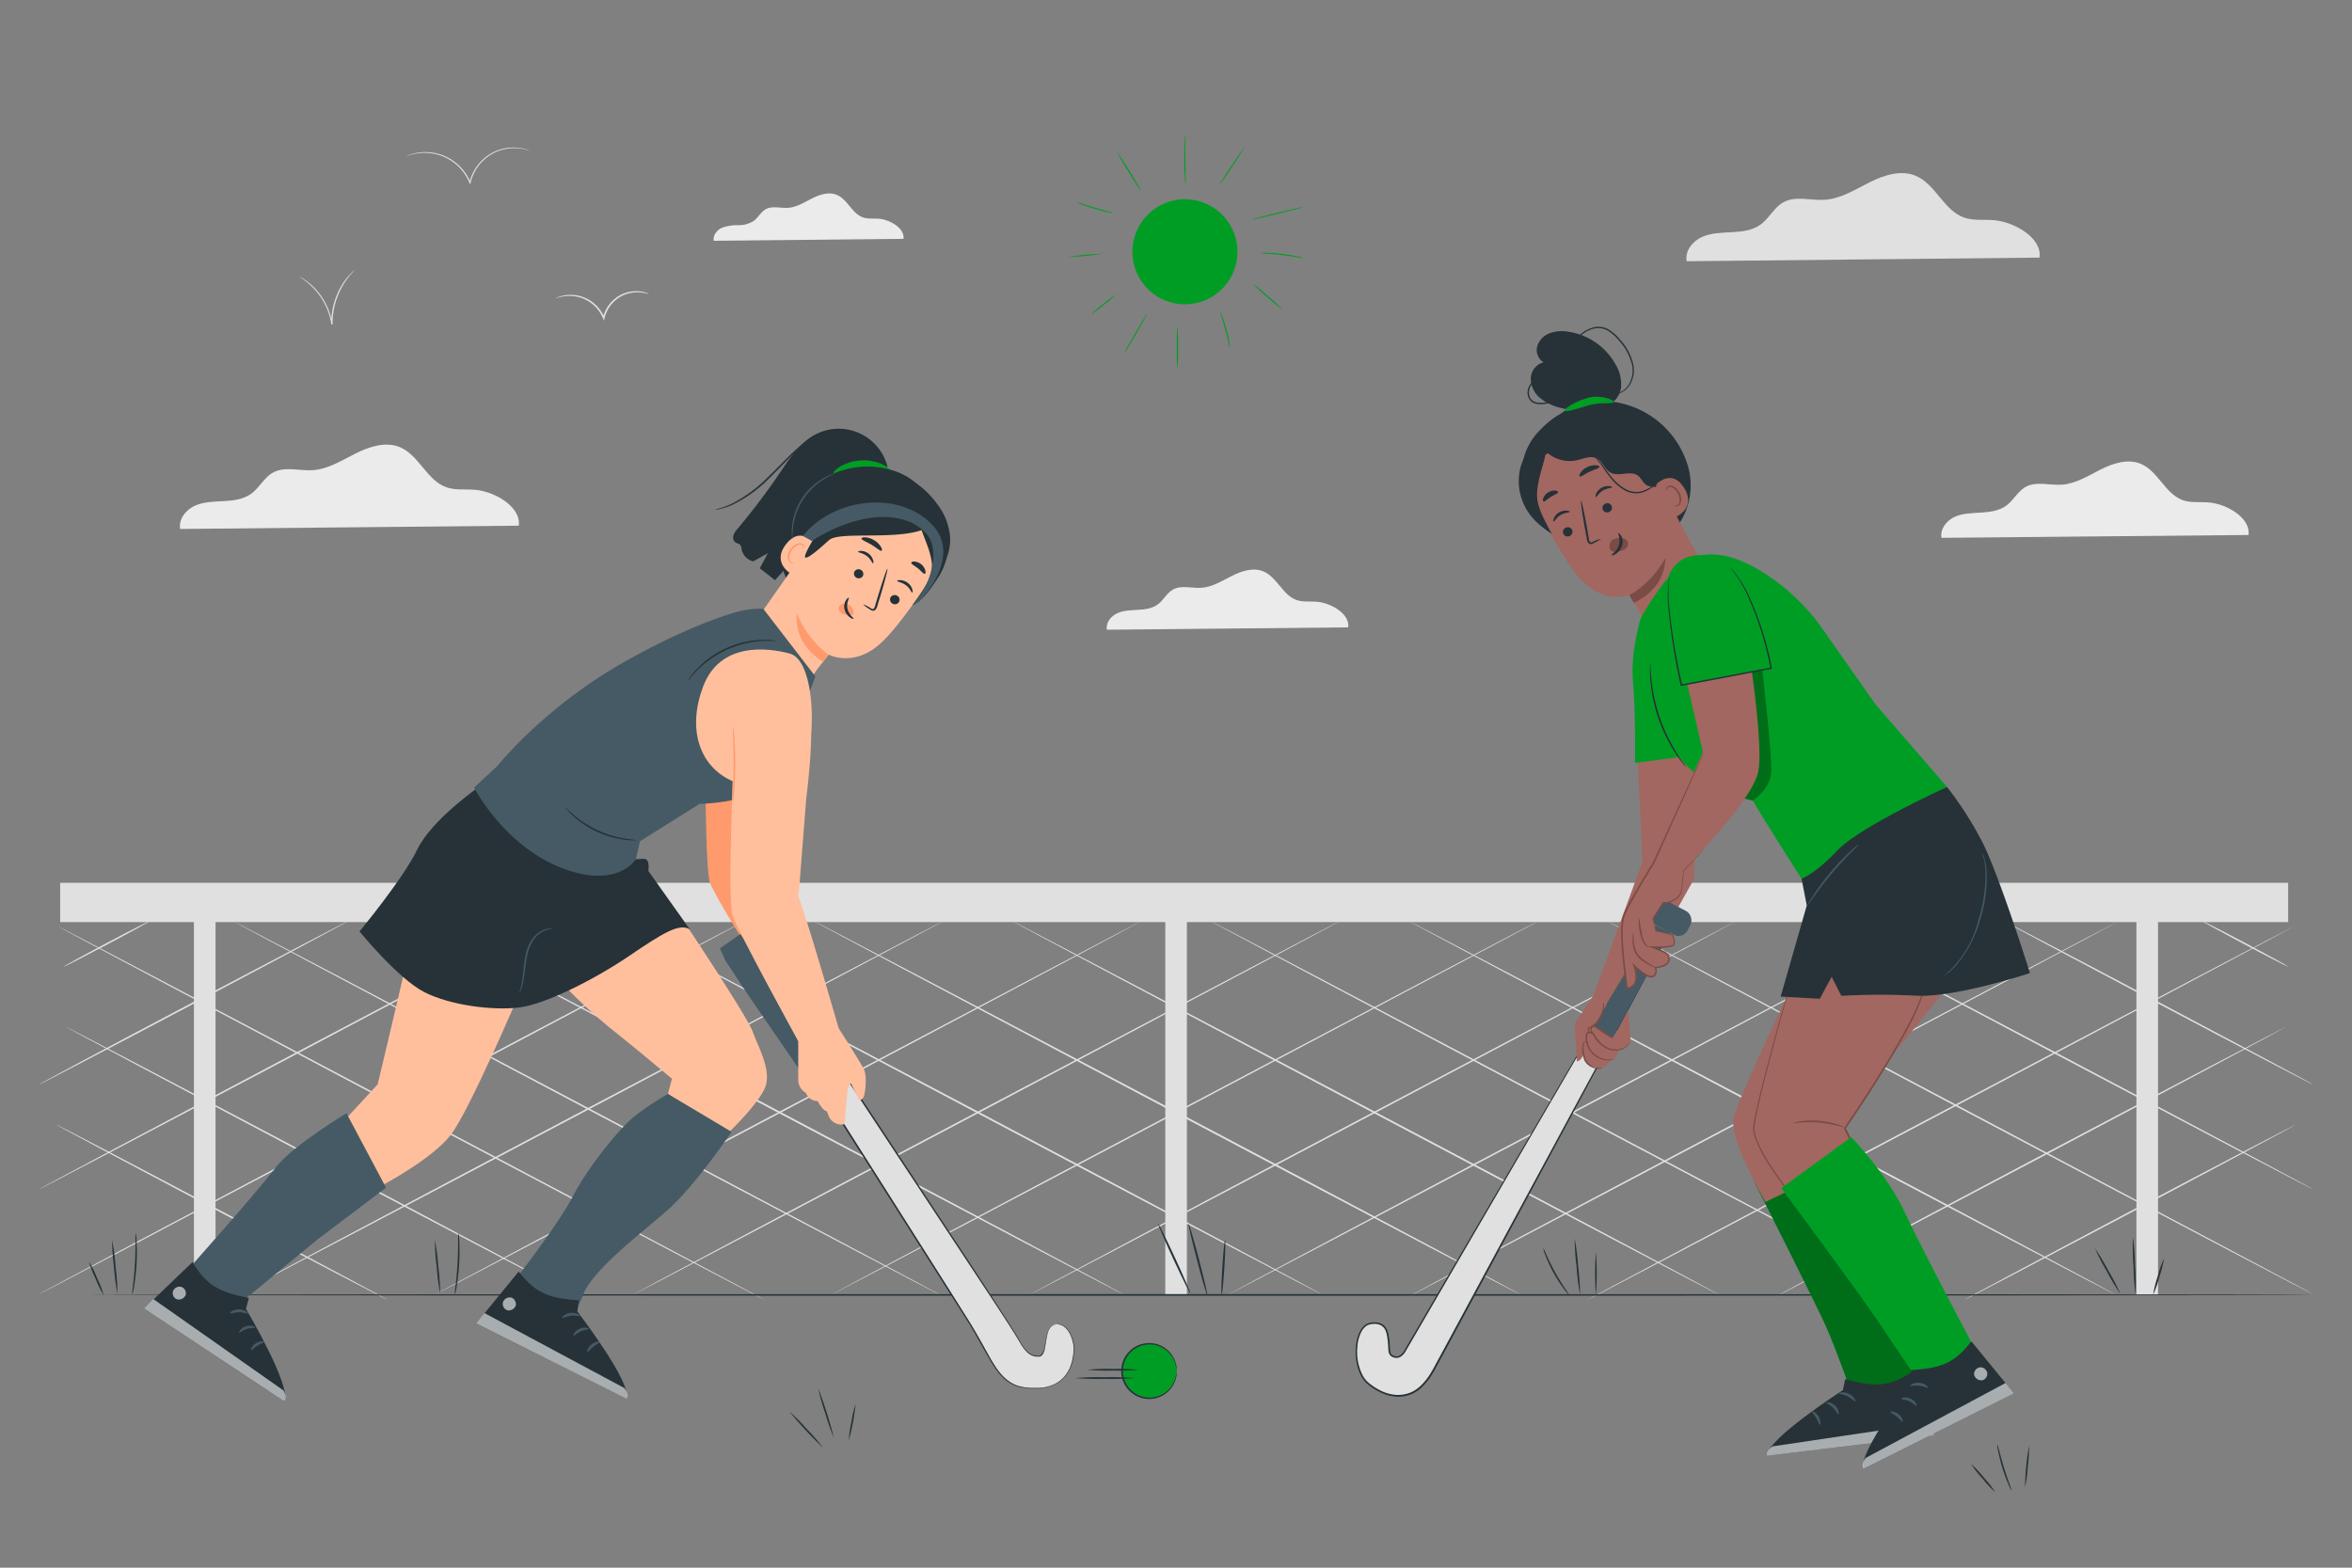 <svg xmlns="http://www.w3.org/2000/svg" viewBox="0 0 750 500"><rect x="0" y="0" width="750" height="500" fill="#808080" stroke="none"/><g id="freepik--background-complete--inject-140"><path d="M169.07,48.09s-.66-.22-1.87-.49a14.87,14.87,0,0,0-5.19-.2,13.94,13.94,0,0,0-7,3,14.52,14.52,0,0,0-4.94,7.85l0,.08-.14.56-.21-.53a15.62,15.62,0,0,0-5.92-7.14,15.11,15.11,0,0,0-7.23-2.41,15.82,15.82,0,0,0-5.16.47c-1.19.31-1.82.59-1.84.56a2,2,0,0,1,.45-.22,10.64,10.64,0,0,1,1.35-.48A15.43,15.43,0,0,1,144,50.94a15.86,15.86,0,0,1,6.08,7.3l-.36,0,0-.09a14.72,14.72,0,0,1,5.09-8,14.15,14.15,0,0,1,7.18-3,14.51,14.51,0,0,1,5.27.33,11.55,11.55,0,0,1,1.37.43A3.46,3.46,0,0,1,169.07,48.09Z" style="fill:#e0e0e0"></path><path d="M113.1,86.08a12.83,12.83,0,0,1-1,1.13,25.31,25.31,0,0,0-2.43,3.29,23.89,23.89,0,0,0-3.62,12.81v.17l-.37,0a21,21,0,0,0-2.34-6.94,21.62,21.62,0,0,0-3.57-4.82,21.21,21.21,0,0,0-3.09-2.62c-.79-.55-1.25-.82-1.23-.85a1.56,1.56,0,0,1,.35.17c.22.13.56.29,1,.56a19.21,19.21,0,0,1,3.2,2.55A21.19,21.19,0,0,1,106,103.45l-.37,0v-.16a23.53,23.53,0,0,1,3.77-13A21.73,21.73,0,0,1,112,87.11c.32-.36.62-.6.8-.78A1.69,1.69,0,0,1,113.1,86.08Z" style="fill:#e0e0e0"></path><path d="M206.92,93.79s-.5-.14-1.41-.33a11.46,11.46,0,0,0-3.87-.11,10.53,10.53,0,0,0-5.2,2.27,10.8,10.8,0,0,0-3.66,5.83l0,.06-.19.77-.3-.73a11.63,11.63,0,0,0-4.39-5.31,11.31,11.31,0,0,0-5.37-1.82,12.28,12.28,0,0,0-3.85.32c-.9.22-1.37.41-1.39.37s.1-.08.33-.18a7.45,7.45,0,0,1,1-.38,11.14,11.14,0,0,1,3.94-.49,11.42,11.42,0,0,1,5.6,1.78,11.91,11.91,0,0,1,4.61,5.52l-.49,0,0-.07a11.12,11.12,0,0,1,3.86-6.08,10.77,10.77,0,0,1,9.42-2,7,7,0,0,1,1,.35C206.81,93.71,206.93,93.77,206.92,93.79Z" style="fill:#e0e0e0"></path><path d="M429.91,200.09c.59-4.28-5.45-7.8-10-8.17-2.16-.17-4.41.16-6.46-.55-4.44-1.55-6.21-7.29-10.55-9.11-3.24-1.37-7-.15-10.11,1.43s-6.24,3.56-9.75,3.79c-3.05.19-6.36-.94-9,.55-2,1.11-3,3.41-4.87,4.76s-4.13,1.6-6.36,1.72-4.53.15-6.55,1.08-3.71,3.07-3.29,5.26Z" style="fill:#ebebeb"></path><path d="M288.1,76.18c.46-3.36-4.29-6.13-7.85-6.41-1.7-.14-3.47.12-5.08-.44-3.49-1.22-4.89-5.73-8.29-7.16-2.55-1.08-5.48-.12-7.95,1.12s-4.9,2.81-7.66,3c-2.4.16-5-.73-7.1.44-1.57.87-2.39,2.67-3.83,3.74a9.08,9.08,0,0,1-5,1.35,14.14,14.14,0,0,0-5.15.84c-1.6.73-2.91,2.42-2.58,4.14Z" style="fill:#ebebeb"></path><path d="M165.42,167.66c.82-6-7.65-10.94-14-11.45-3-.25-6.19.22-9.06-.79-6.23-2.17-8.72-10.22-14.8-12.78-4.55-1.92-9.78-.21-14.18,2s-8.76,5-13.68,5.32c-4.29.27-8.93-1.31-12.68.78-2.79,1.56-4.25,4.77-6.83,6.67s-5.8,2.25-8.92,2.42-6.36.2-9.2,1.5-5.2,4.31-4.61,7.38Z" style="fill:#ebebeb"></path><path d="M717,170.63c.75-5.44-6.93-9.92-12.7-10.38-2.75-.23-5.61.19-8.22-.71-5.65-2-7.9-9.27-13.41-11.6-4.12-1.73-8.87-.19-12.86,1.82s-7.94,4.55-12.41,4.83c-3.88.25-8.1-1.19-11.49.71-2.53,1.41-3.86,4.33-6.19,6s-5.26,2-8.09,2.19-5.76.18-8.34,1.36-4.71,3.91-4.18,6.69Z" style="fill:#ebebeb"></path><path d="M650.37,82.16c.86-6.26-8-11.41-14.6-11.94-3.16-.26-6.45.23-9.45-.82-6.49-2.26-9.08-10.65-15.42-13.32-4.73-2-10.19-.22-14.78,2.09s-9.13,5.22-14.26,5.55c-4.46.28-9.31-1.37-13.21.81-2.91,1.62-4.44,5-7.12,7s-6,2.35-9.3,2.53-6.62.21-9.59,1.56-5.41,4.49-4.8,7.7Z" style="fill:#e0e0e0"></path><rect x="19.18" y="281.57" width="710.46" height="12.52" style="fill:#e0e0e0"></rect><line x1="18.26" y1="295.36" x2="244.1" y2="414.75" style="fill:#e0e0e0"></line><path d="M244.1,414.75c-.07.13-50.68-26.5-113-59.46s-112.87-59.8-112.8-59.93,50.67,26.49,113,59.47S244.17,414.62,244.1,414.75Z" style="fill:#e0e0e0"></path><line x1="20.99" y1="327.5" x2="183.64" y2="413.48" style="fill:#e0e0e0"></line><path d="M183.64,413.48c-.07.13-36.54-19-81.44-42.76S20.92,327.62,21,327.5s36.52,19,81.45,42.76S183.71,413.36,183.64,413.48Z" style="fill:#e0e0e0"></path><line x1="17.81" y1="358.64" x2="123.63" y2="414.58" style="fill:#e0e0e0"></line><path d="M123.63,414.58c-.07.13-23.81-12.29-53-27.74s-52.86-28.07-52.79-28.2,23.8,12.29,53,27.74S123.7,414.46,123.63,414.58Z" style="fill:#e0e0e0"></path><line x1="74.88" y1="294.09" x2="300.72" y2="413.48" style="fill:#e0e0e0"></line><path d="M300.72,413.48c-.06.13-50.68-26.5-113-59.46S74.81,294.22,74.88,294.09s50.67,26.49,113.05,59.47S300.79,413.36,300.72,413.48Z" style="fill:#e0e0e0"></path><line x1="132.73" y1="293.57" x2="358.57" y2="412.96" style="fill:#e0e0e0"></line><path d="M358.57,413c-.06.13-50.68-26.5-113-59.46s-112.88-59.81-112.81-59.93S183.4,320.06,245.78,353,358.64,412.83,358.57,413Z" style="fill:#e0e0e0"></path><line x1="195.96" y1="293.57" x2="421.81" y2="412.96" style="fill:#e0e0e0"></line><path d="M421.81,413c-.07.13-50.69-26.5-113-59.46S195.89,293.69,196,293.57,246.63,320.06,309,353,421.87,412.83,421.81,413Z" style="fill:#e0e0e0"></path><line x1="259.19" y1="293.57" x2="485.04" y2="412.96" style="fill:#e0e0e0"></line><path d="M485,413c-.07.13-50.69-26.5-113-59.46s-112.87-59.81-112.81-59.93S309.86,320.06,372.24,353,485.1,412.83,485,413Z" style="fill:#e0e0e0"></path><line x1="322.42" y1="293.57" x2="548.27" y2="412.96" style="fill:#e0e0e0"></line><path d="M548.27,413c-.07.13-50.68-26.5-113-59.46s-112.87-59.81-112.81-59.93S373.1,320.06,435.47,353,548.34,412.83,548.27,413Z" style="fill:#e0e0e0"></path><line x1="385.66" y1="293.57" x2="611.5" y2="412.96" style="fill:#e0e0e0"></line><path d="M611.5,413c-.07.13-50.68-26.5-113-59.46s-112.87-59.81-112.8-59.93,50.67,26.49,113,59.47S611.57,412.83,611.5,413Z" style="fill:#e0e0e0"></path><line x1="448.89" y1="293.57" x2="674.73" y2="412.96" style="fill:#e0e0e0"></line><path d="M674.73,413c-.07.13-50.68-26.5-113-59.46s-112.87-59.81-112.8-59.93S499.56,320.06,561.94,353,674.8,412.83,674.73,413Z" style="fill:#e0e0e0"></path><line x1="512.12" y1="293.57" x2="737.96" y2="412.96" style="fill:#e0e0e0"></line><path d="M738,413c-.06.13-50.68-26.5-113-59.46s-112.87-59.81-112.8-59.93,50.67,26.49,113,59.47S738,412.83,738,413Z" style="fill:#e0e0e0"></path><line x1="575.35" y1="293.57" x2="737.74" y2="379.41" style="fill:#e0e0e0"></line><path d="M737.74,379.41c-.07.13-36.48-19-81.31-42.69s-81.15-43-81.08-43.15,36.47,19,81.32,42.69S737.8,379.29,737.74,379.41Z" style="fill:#e0e0e0"></path><line x1="638.58" y1="293.57" x2="737.74" y2="345.99" style="fill:#e0e0e0"></line><path d="M737.74,346c-.07.12-22.32-11.51-49.7-26s-49.53-26.32-49.46-26.44,22.32,11.5,49.7,26S737.8,345.86,737.74,346Z" style="fill:#e0e0e0"></path><line x1="701.81" y1="293.57" x2="729.64" y2="308.28" style="fill:#e0e0e0"></line><path d="M729.64,308.28c-.06.13-6.35-3.06-14-7.13s-13.86-7.46-13.8-7.58,6.35,3.06,14,7.12S729.71,308.15,729.64,308.28Z" style="fill:#e0e0e0"></path><line x1="731.74" y1="295.36" x2="505.9" y2="414.75" style="fill:#e0e0e0"></line><path d="M505.9,414.75c-.07-.13,50.44-27,112.79-59.92s113-59.6,113-59.47-50.42,26.95-112.8,59.93S506,414.88,505.9,414.75Z" style="fill:#e0e0e0"></path><line x1="729.01" y1="327.5" x2="566.36" y2="413.48" style="fill:#e0e0e0"></line><path d="M566.36,413.48c-.07-.12,36.29-19.48,81.2-43.22S729,327.37,729,327.5,692.73,347,647.8,370.72,566.43,413.61,566.36,413.48Z" style="fill:#e0e0e0"></path><line x1="732.19" y1="358.64" x2="626.37" y2="414.58" style="fill:#e0e0e0"></line><path d="M626.37,414.58c-.07-.12,23.57-12.75,52.79-28.2s53-27.87,53-27.74-23.56,12.75-52.79,28.2S626.44,414.71,626.37,414.58Z" style="fill:#e0e0e0"></path><line x1="675.12" y1="294.09" x2="449.28" y2="413.48" style="fill:#e0e0e0"></line><path d="M449.28,413.48c-.07-.12,50.43-27,112.79-59.92s113-59.6,113-59.47S624.69,321,562.31,354,449.34,413.61,449.28,413.48Z" style="fill:#e0e0e0"></path><line x1="617.27" y1="293.57" x2="391.43" y2="412.96" style="fill:#e0e0e0"></line><path d="M391.43,413c-.07-.13,50.43-27,112.79-59.92s113-59.6,113-59.47-50.43,26.95-112.81,59.93S391.49,413.09,391.43,413Z" style="fill:#e0e0e0"></path><line x1="554.04" y1="293.57" x2="328.19" y2="412.96" style="fill:#e0e0e0"></line><path d="M328.19,413c-.06-.13,50.44-27,112.8-59.92s113-59.6,113-59.47-50.43,26.95-112.81,59.93S328.26,413.09,328.19,413Z" style="fill:#e0e0e0"></path><line x1="490.81" y1="293.57" x2="264.96" y2="412.96" style="fill:#e0e0e0"></line><path d="M265,413c-.06-.13,50.44-27,112.8-59.92s113-59.6,113.05-59.47S440.38,320.52,378,353.5,265,413.09,265,413Z" style="fill:#e0e0e0"></path><line x1="427.58" y1="293.57" x2="201.73" y2="412.96" style="fill:#e0e0e0"></line><path d="M201.73,413c-.07-.13,50.44-27,112.8-59.92s113-59.6,113.05-59.47-50.43,26.95-112.81,59.93S201.8,413.09,201.73,413Z" style="fill:#e0e0e0"></path><line x1="364.34" y1="293.57" x2="138.5" y2="412.96" style="fill:#e0e0e0"></line><path d="M138.5,413c-.07-.13,50.44-27,112.79-59.92s113-59.6,113-59.47-50.42,26.95-112.8,59.93S138.57,413.09,138.5,413Z" style="fill:#e0e0e0"></path><line x1="301.11" y1="293.57" x2="75.27" y2="412.96" style="fill:#e0e0e0"></line><path d="M75.27,413c-.07-.13,50.44-27,112.79-59.92s113-59.6,113.05-59.47-50.43,26.95-112.8,59.93S75.34,413.09,75.27,413Z" style="fill:#e0e0e0"></path><line x1="237.88" y1="293.57" x2="12.04" y2="412.96" style="fill:#e0e0e0"></line><path d="M12,413C12,412.83,62.48,386,124.83,353s113-59.6,113.05-59.47-50.43,26.95-112.8,59.93S12.1,413.09,12,413Z" style="fill:#e0e0e0"></path><line x1="174.65" y1="293.57" x2="12.26" y2="379.41" style="fill:#e0e0e0"></line><path d="M12.26,379.41c-.06-.12,36.24-19.45,81.07-43.15s81.25-42.82,81.32-42.69S138.42,313,93.57,336.72,12.33,379.54,12.26,379.41Z" style="fill:#e0e0e0"></path><line x1="111.42" y1="293.57" x2="12.26" y2="345.99" style="fill:#e0e0e0"></line><path d="M12.26,346c-.06-.13,22.08-12,49.46-26.44s49.63-26.11,49.7-26S89.35,305.53,62,320,12.33,346.11,12.26,346Z" style="fill:#e0e0e0"></path><line x1="48.19" y1="293.57" x2="20.36" y2="308.28" style="fill:#e0e0e0"></line><path d="M20.36,308.28c-.07-.13,6.11-3.52,13.79-7.59s14-7.25,14-7.12-6.11,3.52-13.8,7.58S20.42,308.41,20.36,308.28Z" style="fill:#e0e0e0"></path><rect x="371.59" y="290.58" width="6.89" height="122.38" style="fill:#e0e0e0"></rect><rect x="61.84" y="290.46" width="6.89" height="122.38" style="fill:#e0e0e0"></rect><rect x="681.26" y="290.58" width="6.89" height="122.38" style="fill:#e0e0e0"></rect></g><g id="freepik--Floor--inject-140"><path d="M737.74,413c0,.14-159.28.26-355.72.26S26.27,413.1,26.27,413s159.25-.26,355.75-.26S737.74,412.82,737.74,413Z" style="fill:#263238"></path></g><g id="freepik--Plants--inject-140"><path d="M369.29,390.29c.16-.07,2.61,4.85,5.45,11s5,11.2,4.86,11.27-2.61-4.84-5.45-11S369.12,390.37,369.29,390.29Z" style="fill:#263238"></path><path d="M379,390.29c.18,0,1.66,5,3.31,11.32s2.85,11.44,2.67,11.49-1.66-5-3.31-11.32S378.83,390.34,379,390.29Z" style="fill:#263238"></path><path d="M390.64,395.54c.18,0,.09,3.92-.21,8.71s-.69,8.68-.87,8.67-.09-3.91.21-8.71S390.46,395.53,390.64,395.54Z" style="fill:#263238"></path><path d="M492.08,398a16.55,16.55,0,0,1,1.08,2.28c.63,1.41,1.55,3.35,2.68,5.41s2.29,3.88,3.15,5.17a15.13,15.13,0,0,1,1.35,2.12,10.76,10.76,0,0,1-1.65-1.91,44.37,44.37,0,0,1-5.87-10.65A10.41,10.41,0,0,1,492.08,398Z" style="fill:#263238"></path><path d="M502.12,395a77.42,77.42,0,0,1,1.13,9,81.19,81.19,0,0,1,.6,9,80.8,80.8,0,0,1-1.12-9A79.68,79.68,0,0,1,502.12,395Z" style="fill:#263238"></path><path d="M508.9,399.27a90.76,90.76,0,0,1,0,13.73,90.76,90.76,0,0,1,0-13.73Z" style="fill:#263238"></path><path d="M668,398.09a67.38,67.38,0,0,1,4.3,7.18,69.09,69.09,0,0,1,3.85,7.42,64.69,64.69,0,0,1-4.3-7.17A66.53,66.53,0,0,1,668,398.09Z" style="fill:#263238"></path><path d="M680.13,394.5a82.87,82.87,0,0,1,.68,9.22A83.81,83.81,0,0,1,681,413a82.59,82.59,0,0,1-.68-9.22A83.83,83.83,0,0,1,680.13,394.5Z" style="fill:#263238"></path><path d="M690.05,401.37a35,35,0,0,1-1.47,5.87,34.54,34.54,0,0,1-2,5.72,35.54,35.54,0,0,1,1.46-5.87A35.08,35.08,0,0,1,690.05,401.37Z" style="fill:#263238"></path><path d="M636.24,475.92a34.09,34.09,0,0,1-4.06-4.34,33.52,33.52,0,0,1-3.66-4.68,34.94,34.94,0,0,1,4.06,4.34A34.2,34.2,0,0,1,636.24,475.92Z" style="fill:#263238"></path><path d="M641.42,475.35a9.14,9.14,0,0,1-1-2,50.87,50.87,0,0,1-3.22-10.41,9,9,0,0,1-.28-2.25c.16,0,.85,3.34,2.11,7.39S641.56,475.28,641.42,475.35Z" style="fill:#263238"></path><path d="M645.72,474.4A87.37,87.37,0,0,1,647,461.09a44.08,44.08,0,0,1-.38,6.68A42.48,42.48,0,0,1,645.72,474.4Z" style="fill:#263238"></path><path d="M262.44,461.73a120.73,120.73,0,0,1-10.74-11.57,60.61,60.61,0,0,1,5.56,5.61A58,58,0,0,1,262.44,461.73Z" style="fill:#263238"></path><path d="M265.9,458.58a70.14,70.14,0,0,1-2.75-7.82,67.53,67.53,0,0,1-2.25-8,131.83,131.83,0,0,1,5,15.81Z" style="fill:#263238"></path><path d="M270.67,459.4a34.31,34.31,0,0,1,.82-5.84,33.65,33.65,0,0,1,1.33-5.75,66.74,66.74,0,0,1-2.15,11.59Z" style="fill:#263238"></path><path d="M138.66,395.5a70.27,70.27,0,0,1,1.11,8.56,71.12,71.12,0,0,1,.6,8.61,71.94,71.94,0,0,1-1.11-8.56A73.54,73.54,0,0,1,138.66,395.5Z" style="fill:#263238"></path><path d="M146.17,393.2a14.26,14.26,0,0,1,.3,2.9,68.56,68.56,0,0,1-.82,14A13.38,13.38,0,0,1,145,413a21.3,21.3,0,0,1,.27-2.9c.21-1.78.46-4.24.62-7s.19-5.2.2-7A18,18,0,0,1,146.17,393.2Z" style="fill:#263238"></path><path d="M28.36,402.38a31.52,31.52,0,0,1,2.6,5.26,33,33,0,0,1,2.13,5.47,32,32,0,0,1-2.6-5.26A33.77,33.77,0,0,1,28.36,402.38Z" style="fill:#263238"></path><path d="M35.74,395.5a69,69,0,0,1,1.12,8.56,69.78,69.78,0,0,1,.59,8.61,71.94,71.94,0,0,1-1.11-8.56A73.54,73.54,0,0,1,35.74,395.5Z" style="fill:#263238"></path><path d="M43.25,393.2a13.42,13.42,0,0,1,.3,2.9,67.08,67.08,0,0,1,0,7,66.85,66.85,0,0,1-.77,7,13.38,13.38,0,0,1-.64,2.84,21.3,21.3,0,0,1,.27-2.9c.21-1.78.46-4.24.62-7s.2-5.2.2-7A18,18,0,0,1,43.25,393.2Z" style="fill:#263238"></path></g><g id="freepik--Ball--inject-140"><circle cx="366.52" cy="437.26" r="8.7" transform="translate(-201.84 387.24) rotate(-45)" style="fill:#009D24"></circle><path d="M375.22,437.26a20.77,20.77,0,0,0-.37-2.1,8.69,8.69,0,0,0-3.18-4.67,8.46,8.46,0,0,0-3.59-1.57,8.58,8.58,0,0,0-4.45.39,7.77,7.77,0,0,0-2.13,1.16,7.65,7.65,0,0,0-1.79,1.8,8.41,8.41,0,0,0,0,10,7.8,7.8,0,0,0,1.78,1.8,8,8,0,0,0,2.14,1.16,8.58,8.58,0,0,0,4.45.39,8.46,8.46,0,0,0,3.59-1.57,8.69,8.69,0,0,0,3.18-4.67,20.77,20.77,0,0,0,.37-2.1,2.39,2.39,0,0,1,0,.56,6.51,6.51,0,0,1-.2,1.59,8.8,8.8,0,0,1-6.88,6.61,8.85,8.85,0,0,1-4.69-.36,8.17,8.17,0,0,1-2.27-1.21,8.31,8.31,0,0,1-1.9-1.89,8.89,8.89,0,0,1,0-10.59,8.93,8.93,0,0,1,4.17-3.11,9,9,0,0,1,4.69-.36,8.8,8.8,0,0,1,6.88,6.61,6.51,6.51,0,0,1,.2,1.59A2.39,2.39,0,0,1,375.22,437.26Z" style="fill:#263238"></path><path d="M361.81,439.52a87.55,87.55,0,0,1-9.47.26,87.55,87.55,0,0,1-9.47-.26,87.55,87.55,0,0,1,9.47-.26A87.55,87.55,0,0,1,361.81,439.52Z" style="fill:#263238"></path><path d="M363.08,436.87a65.92,65.92,0,0,1-8.21.26,65.92,65.92,0,0,1-8.21-.26,63.68,63.68,0,0,1,8.21-.26A63.68,63.68,0,0,1,363.08,436.87Z" style="fill:#263238"></path></g><g id="freepik--Sun--inject-140"><circle cx="377.85" cy="80.3" r="16.76" transform="translate(238.36 440.53) rotate(-80.83)" style="fill:#009D24"></circle><path d="M375.46,117.79a66.38,66.38,0,0,1-.18-6.91,66.5,66.5,0,0,1,.18-6.92,66.5,66.5,0,0,1,.18,6.92A66.38,66.38,0,0,1,375.46,117.79Z" style="fill:#009D24"></path><path d="M365.8,100.06c.08,0-1.49,2.94-3.52,6.45s-3.75,6.33-3.83,6.28,1.49-2.94,3.52-6.45S365.71,100,365.8,100.06Z" style="fill:#009D24"></path><path d="M355.88,93.89A38.85,38.85,0,0,1,352,97.23a39.13,39.13,0,0,1-4.14,3.06A38.2,38.2,0,0,1,351.75,97,36.44,36.44,0,0,1,355.88,93.89Z" style="fill:#009D24"></path><path d="M392.18,111a10,10,0,0,1-.44-1.7c-.24-1.06-.58-2.51-1-4.11s-.86-3-1.18-4.06a9.46,9.46,0,0,1-.47-1.69,8.21,8.21,0,0,1,.7,1.61c.39,1,.86,2.45,1.29,4s.74,3.08.92,4.15A7.16,7.16,0,0,1,392.18,111Z" style="fill:#009D24"></path><path d="M409.19,98.91a57,57,0,0,1-5-4.1,57.34,57.34,0,0,1-4.72-4.36,59.75,59.75,0,0,1,4.95,4.1A58.6,58.6,0,0,1,409.19,98.91Z" style="fill:#009D24"></path><path d="M415.7,82.33a13.26,13.26,0,0,1-2-.29c-1.24-.21-3-.47-4.87-.69s-3.64-.35-4.89-.43a14.74,14.74,0,0,1-2-.17,9.26,9.26,0,0,1,2.05-.08c1.26,0,3,.11,4.92.33s3.64.52,4.88.79A10.36,10.36,0,0,1,415.7,82.33Z" style="fill:#009D24"></path><path d="M415.72,66c0,.1-3.61,1.06-8.1,2.16s-8.17,1.91-8.19,1.81,3.6-1.06,8.1-2.15S415.7,65.93,415.72,66Z" style="fill:#009D24"></path><path d="M396.78,47c.08,0-1.66,2.82-3.88,6.18s-4.09,6-4.17,6A72.16,72.16,0,0,1,392.61,53C394.83,49.66,396.7,47,396.78,47Z" style="fill:#009D24"></path><path d="M378,43.06a16.85,16.85,0,0,1,0,2.3c0,1.42-.05,3.38,0,5.54s0,4.13.05,5.55a16.1,16.1,0,0,1,0,2.3,12.43,12.43,0,0,1-.23-2.29c-.09-1.42-.16-3.38-.17-5.55s.07-4.14.15-5.56A13.64,13.64,0,0,1,378,43.06Z" style="fill:#009D24"></path><path d="M363.74,60.79c-.08.05-1.85-2.69-3.94-6.12a72.72,72.72,0,0,1-3.65-6.3c.09,0,1.85,2.69,4,6.12S363.82,60.74,363.74,60.79Z" style="fill:#009D24"></path><path d="M355.24,68a9.63,9.63,0,0,1-1.79-.28c-1.09-.23-2.58-.6-4.21-1.08s-3.09-1-4.13-1.39a8.26,8.26,0,0,1-1.65-.72,9,9,0,0,1,1.73.49c1.06.34,2.52.8,4.15,1.28s3.1.88,4.17,1.17A10,10,0,0,1,355.24,68Z" style="fill:#009D24"></path><path d="M351.52,80.9a44.36,44.36,0,0,1-5.35.69,41.64,41.64,0,0,1-5.38.34,82.78,82.78,0,0,1,10.73-1Z" style="fill:#009D24"></path></g><g id="freepik--character-1--inject-140"><path d="M283,148.82a16.05,16.05,0,0,0-23.2-10.13c-4.85,2.63-8,7.49-11.07,12.05a221,221,0,0,1-13.49,17.86,5.94,5.94,0,0,0-1.37,2.21,2,2,0,0,0,.8,2.3,7.44,7.44,0,0,1,1.16.48c.51.39.56,1.13.69,1.76a4.92,4.92,0,0,0,3.67,3.69l4.66-2.59-2.58,4.8,4.87,3.8,28.48-31.81Z" style="fill:#263238"></path><path d="M283.67,150c-.35.66-4.15-.88-9-.56s-8.42,2.18-8.85,1.56c-.19-.28.49-1.19,2-2.15a14.92,14.92,0,0,1,13.55-.76C283.05,148.83,283.83,149.66,283.67,150Z" style="fill:#009D24"></path><path d="M294.37,156.61c-4.24-5.75-11.52-7.65-17.22-7.81A28.3,28.3,0,0,0,261,153.63a27.91,27.91,0,0,0-11.06,13.84A22.25,22.25,0,0,0,251,185c3.82,7.27,12.21,11.62,20.41,11.37s16-4.77,21-11.28a27.17,27.17,0,0,0,5.82-15.64,20.68,20.68,0,0,0-6-15.33" style="fill:#263238"></path><path d="M268.14,160.5c1.92-1.28,3-3.42,4.63-5.1,3.49-3.68,9.12-4.63,14.07-3.52,4.61,1,8.72,4.43,12,8.85a19.92,19.92,0,0,1,4.11,10.4,15.75,15.75,0,0,1-5.82,13.24l-18.81-17.91c-3.11.23-6.29.46-9.31-.32a5.34,5.34,0,0,1-2.44-1.2,2.41,2.41,0,0,1-.68-2.51C266.28,161.51,267.31,161.06,268.14,160.5Z" style="fill:#263238"></path><path d="M295.12,166.77,281.25,161c-1.85-1.14-18.28,5.73-19.58,7.48l-21,30a15.13,15.13,0,0,0-2.71,9.3l.15,3.49c.34,7.95,8.77,13.15,15.88,9.56a5.19,5.19,0,0,0,1.16-.74c.31-.31.57-.48.81-.77a35.27,35.27,0,0,0,4.56-5.77c2.68-3.4,3.76-4.81,3.74-4.78s8.16,4.36,16.92-3.93c4.36-4.12,10-12,14.48-18.61C299.64,180.35,301.23,170.52,295.12,166.77Z" style="fill:#ffbf9d"></path><path d="M286.59,192.12a1.52,1.52,0,0,1-2.11.32,1.46,1.46,0,0,1-.41-2.05,1.54,1.54,0,0,1,2.11-.33A1.46,1.46,0,0,1,286.59,192.12Z" style="fill:#263238"></path><path d="M290.89,189c-.27,0-.66-1.35-2-2.34s-2.76-1.08-2.78-1.35.36-.29,1-.28a4.23,4.23,0,0,1,2.38.89,4,4,0,0,1,1.42,2.06C291.1,188.61,291,189,290.89,189Z" style="fill:#263238"></path><path d="M275.06,183.85a1.54,1.54,0,0,1-2.11.32,1.46,1.46,0,0,1-.41-2,1.54,1.54,0,0,1,2.11-.33A1.47,1.47,0,0,1,275.06,183.85Z" style="fill:#263238"></path><path d="M278.4,179.67c-.28,0-.67-1.34-2-2.34s-2.76-1.08-2.78-1.35c0-.12.36-.29,1-.27a4.11,4.11,0,0,1,2.37.88,4,4,0,0,1,1.42,2.06C278.61,179.27,278.52,179.66,278.4,179.67Z" style="fill:#263238"></path><path d="M275.19,192.71a11.54,11.54,0,0,1,2.42,1.25c.35.22.72.4.95.21a2.16,2.16,0,0,0,.54-1.15q.45-1.58,1-3.3c1.41-4.65,2.7-8.38,2.88-8.32s-.8,3.88-2.2,8.54c-.36,1.14-.69,2.23-1,3.27a2.41,2.41,0,0,1-.83,1.44,1.07,1.07,0,0,1-.92.07,2.83,2.83,0,0,1-.63-.36A10.68,10.68,0,0,1,275.19,192.71Z" style="fill:#263238"></path><path d="M264.24,208.83a30.3,30.3,0,0,1-10.06-13.09s-1.84,9,8.29,15.36Z" style="fill:#ff9a6c"></path><path d="M272.23,195.43a3,3,0,0,0-1.44-2.49,2.7,2.7,0,0,0-2.09-.34,1.7,1.7,0,0,0-1.29,1.47,2,2,0,0,0,1.37,1.75,6.2,6.2,0,0,0,2.43.28,1.68,1.68,0,0,0,.67-.1.53.53,0,0,0,.37-.48" style="fill:#ff9a6c"></path><path d="M270.67,190.67c.22.15-.87,1.57-.43,3.5s2.07,2.94,1.93,3.14-.55,0-1.2-.45a4.46,4.46,0,0,1-1.67-2.54,3.89,3.89,0,0,1,.45-2.87C270.15,190.82,270.57,190.59,270.67,190.67Z" style="fill:#263238"></path><path d="M281.14,175.64c-.4.25-1.57-.91-3.24-1.9s-3.23-1.53-3.19-2c0-.22.5-.39,1.26-.35a6,6,0,0,1,2.79.92,6.19,6.19,0,0,1,2.11,2.05C281.26,175,281.32,175.51,281.14,175.64Z" style="fill:#263238"></path><path d="M294.9,183c-.46.11-1.12-.88-2.19-1.73s-2.15-1.33-2.12-1.8c0-.22.39-.41,1-.38a4,4,0,0,1,3.47,2.84C295.22,182.56,295.11,183,294.9,183Z" style="fill:#263238"></path><path d="M259,176.65c.54-.71,1-3,.39-3.63-1.63-1.72-5.09-4.14-8.74.55-5,6.41,2.47,10.1,2.62,9.92S257.16,179.08,259,176.65Z" style="fill:#ffbf9d"></path><path d="M253.23,179.54s-.18,0-.43-.07a1.45,1.45,0,0,1-.85-.63c-.48-.78-.21-2.3.65-3.48a4.81,4.81,0,0,1,1.56-1.35,1.61,1.61,0,0,1,1.51-.2.71.71,0,0,1,.42.81c0,.25-.2.35-.17.38s.22,0,.38-.3a1,1,0,0,0,.06-.6,1.12,1.12,0,0,0-.49-.64,2,2,0,0,0-1.94.08,4.81,4.81,0,0,0-1.78,1.49c-1,1.32-1.25,3-.53,4a1.52,1.52,0,0,0,1.15.63C253.1,179.68,253.24,179.57,253.23,179.54Z" style="fill:#ff9a6c"></path><path d="M299.36,183.87A19.5,19.5,0,0,0,302.2,171c-.64-4.23-2-6.07-5.84-8l-3.43-1c-1.3,3.13,1.9,8.94,3.37,13.75,1.89,6.18,1.05,8.39-5.33,17.32C294.78,191.07,297,187.44,299.36,183.87Z" style="fill:#263238"></path><path d="M259.22,172.25s-3.43,5.6-2.29,5.6,4.1-2.58,7.44-5.59,22.66.35,31.15-3.85c0,0-15-7.1-23.56-3.77a40.89,40.89,0,0,0-13.08,7.87" style="fill:#263238"></path><path d="M258.88,172.51s15.31-10.49,28.92-6.86a15.48,15.48,0,0,1,7.88,4.91c3.15,4,1.84,10.69.2,14.71A32.17,32.17,0,0,1,291,193l2-1.06s14.61-14.37,3.84-25-31.26-8-40.82,4Z" style="fill:#455a64"></path><path d="M252.65,172a3.74,3.74,0,0,1-.15-1.06,16.36,16.36,0,0,1,.05-2.92,20.08,20.08,0,0,1,3.19-9.07,20.3,20.3,0,0,1,7-6.54,16.68,16.68,0,0,1,2.67-1.21,3.84,3.84,0,0,1,1-.29c0,.09-1.42.56-3.51,1.82a21,21,0,0,0-10,15.33C252.59,170.47,252.75,172,252.65,172Z" style="fill:#455a64"></path><path d="M130.09,304.36c0,.12-.1.64-.28,1.48-1.59,7.45-9.38,40-9.38,40L107.36,360l14.77,17.9s15.63-8.24,21.59-15.91,22.16-45.73,22.16-45.73Z" style="fill:#ffbf9d"></path><path d="M110.48,355.06s-17.15,10.32-22.4,17.13C81.39,380.87,59.87,405,59.87,405l3.37,10,12.95.93,25.13-20.68,21.78-16.45Z" style="fill:#455a64"></path><path d="M176,310.12a171.35,171.35,0,0,0,18.36,17.6c7.53,5.95,19.9,16.33,19.9,16.33L213,348.9l18.11,13.52s12.24-11.48,13.26-16.84S242,334.36,240,329s-23.71-37.8-23.71-37.8l-18.39,4.13Z" style="fill:#ffbf9d"></path><path d="M165.88,406.08s12.4-16,17-24.89,14.64-21.29,19.41-25.13A93.78,93.78,0,0,1,213,348.9L233.3,361s-11.5,16.92-20,24.57c-8.1,7.26-25.17,19.81-27.69,28.26l-2.74,5.71-17-2.76Z" style="fill:#455a64"></path><path d="M184.61,414.75l-.5,3.53s17.71,23.06,15.65,27.85l-47.94-24,13.57-16.57C170.84,412.46,174.72,414,184.61,414.75Z" style="fill:#263238"></path><g style="opacity:0.6"><path d="M162.86,413.84a2.22,2.22,0,0,0-2.49,1.59,2.1,2.1,0,0,0,1.51,2.49,2.36,2.36,0,0,0,2.63-1.7c.14-1.08-.78-2.45-1.86-2.41" style="fill:#fff"></path></g><g style="opacity:0.6"><path d="M151.82,422.1l2.67-3.3,44.62,23.91s1.66,2,.65,3.42Z" style="fill:#fff"></path></g><path d="M184.92,419.71c-.13.23-1.36-.25-2.89-.06s-2.65.88-2.82.68.87-1.4,2.73-1.6S185.08,419.52,184.92,419.71Z" style="fill:#455a64"></path><path d="M187.75,423.86c-.06.25-1.27.15-2.57.76s-2.07,1.55-2.29,1.43.29-1.55,1.92-2.27S187.86,423.63,187.75,423.86Z" style="fill:#455a64"></path><path d="M187.33,431.19c-.24-.06,0-1.41,1.28-2.41s2.61-1,2.61-.72-1,.6-2,1.44S187.57,431.28,187.33,431.19Z" style="fill:#455a64"></path><path d="M79.35,414l-.92,3.45s14.81,25,12.19,29.53l-44.7-29.62,15.46-14.82C66,410.05,69.62,412,79.35,414Z" style="fill:#263238"></path><g style="opacity:0.6"><path d="M57.87,410.46a2.24,2.24,0,0,0-2.67,1.28,2.1,2.1,0,0,0,1.2,2.65A2.36,2.36,0,0,0,59.22,413a2.17,2.17,0,0,0-1.56-2.61" style="fill:#fff"></path></g><g style="opacity:0.6"><path d="M45.92,417.34l3-3,41.43,29.1s1.4,2.2.23,3.48Z" style="fill:#fff"></path></g><path d="M79.06,418.94c-.16.22-1.31-.41-2.86-.4s-2.74.55-2.88.33,1-1.29,2.9-1.26S79.24,418.77,79.06,418.94Z" style="fill:#455a64"></path><path d="M81.38,423.4c-.1.25-1.29,0-2.65.45s-2.24,1.29-2.45,1.14.48-1.5,2.19-2S81.51,423.19,81.38,423.4Z" style="fill:#455a64"></path><path d="M80.07,430.63c-.23-.09.2-1.4,1.57-2.24s2.71-.65,2.68-.41-1.1.48-2.21,1.19S80.31,430.75,80.07,430.63Z" style="fill:#455a64"></path><path d="M206.73,277.76s.75-4-1.58-3.86l-2.32.14-50.2-23s-15,10.42-19.55,19.86-18.45,26.17-18.45,26.17,12.23,15,20.59,19.31,22.1,6,30.46,4.93,24-9,34.76-16.3,16.16-10.73,19.55-8.58Z" style="fill:#263238"></path><path d="M176.36,296.21a8.05,8.05,0,0,0-3.48,1,8.89,8.89,0,0,0-2.84,2.68,13.36,13.36,0,0,0-1.84,4.45,42.51,42.51,0,0,0-.77,4.85c-.18,1.51-.37,2.87-.61,4a17.64,17.64,0,0,1-.77,2.63,3.24,3.24,0,0,1-.46.9c-.08,0,.49-1.34.86-3.6.2-1.12.35-2.47.5-4a38.45,38.45,0,0,1,.74-4.92,13.38,13.38,0,0,1,1.95-4.6,9,9,0,0,1,3.06-2.73,6.25,6.25,0,0,1,2.65-.76A2.7,2.7,0,0,1,176.36,296.21Z" style="fill:#455a64"></path><path d="M336.85,422.29s-2-.22-2.85,2.85-.66,7.23-2.63,7.34-3.83-.44-6.24-4.82-23.44-36-23.44-36l-31.05-47.09-4,10.31s34,53.13,42.63,67.2,9.38,21.1,21.49,20.71c0,0,11.69.78,11.8-13.13C342.54,429.63,341.77,422.29,336.85,422.29Z" style="fill:#e0e0e0"></path><path d="M336.85,422.29l.65,0a4.3,4.3,0,0,1,1.82.67c1.49.92,2.85,3.33,3.32,6.62h0a24,24,0,0,1-.42,4c0,.18-.07.36-.1.54l-.17.54-.36,1.11a8.29,8.29,0,0,1-.5,1.1,5.25,5.25,0,0,1-.61,1.08,9.9,9.9,0,0,1-4,3.58,12.47,12.47,0,0,1-5.8,1.32h0c-.77,0-1.55,0-2.35,0a18.57,18.57,0,0,1-2.43-.31,11.2,11.2,0,0,1-4.7-2c-2.9-2.12-4.76-5.47-6.67-8.8s-3.84-6.93-6.09-10.5l-7.05-11.09-32.28-50.83L266.4,355l-.07-.11,0-.13,4-10.3.18-.47.27.42c9.33,14.17,18.14,27.53,26.09,39.61s15.09,22.84,20.95,31.91c2.92,4.54,5.61,8.6,7.73,12.32a13.44,13.44,0,0,0,1.78,2.47,5,5,0,0,0,2.3,1.5,4.77,4.77,0,0,0,1.29.17,1.44,1.44,0,0,0,1.11-.34A4.33,4.33,0,0,0,333,430c.56-2.9.75-5.32,1.8-6.59a2.73,2.73,0,0,1,1.45-1,1.42,1.42,0,0,1,.61,0,3.8,3.8,0,0,0-.6.1,2.75,2.75,0,0,0-1.38,1c-1,1.26-1.16,3.65-1.69,6.58a4.49,4.49,0,0,1-.94,2.2,1.63,1.63,0,0,1-1.25.41,5.24,5.24,0,0,1-1.35-.16,5.34,5.34,0,0,1-2.43-1.55,14.41,14.41,0,0,1-1.83-2.52c-2.13-3.68-4.84-7.73-7.78-12.26l-47.18-71.43.46,0c-1.3,3.32-2.65,6.78-4,10.3l0-.23,2.77,4.37L301.85,410q3.63,5.74,7,11.1c2.25,3.58,4.18,7.15,6.07,10.53s3.74,6.65,6.54,8.7a10.64,10.64,0,0,0,4.55,2,17.87,17.87,0,0,0,2.38.32c.78,0,1.56,0,2.32,0h0a12.31,12.31,0,0,0,5.65-1.26,9.65,9.65,0,0,0,3.86-3.46,5.93,5.93,0,0,0,.61-1.06,9.31,9.31,0,0,0,.49-1.07q.18-.56.36-1.08l.17-.53c0-.18.07-.36.1-.54a22.46,22.46,0,0,0,.45-4h0c-.43-3.24-1.74-5.63-3.18-6.56a4.28,4.28,0,0,0-1.77-.7C337.06,422.33,336.85,422.29,336.85,422.29Z" style="fill:#263238"></path><path d="M225,253.31s.13,24.2,1.34,28,11.49,20.11,11.49,20.11l5-2.3-5.52-28.41,5.52-22Z" style="fill:#ff9a6c"></path><path d="M151.18,251.2l7.53-7s14.53-18.43,40.23-33c17.13-9.69,29.34-14.07,35.58-15.92a28.38,28.38,0,0,1,8.59-1.13h.27L260,215.74s-11,30.53-16.68,35.46-20.25,5.19-20.25,5.19l-19,11.94-1.3,5.71s-6,9.87-24.14,2.6S151.18,251.2,151.18,251.2Z" style="fill:#455a64"></path><path d="M258.15,236.74c1.67-7.46.79-26.38-6.34-28.3S229.55,204.72,224.2,219c-5,13.27-1.35,24.93,8.62,29.78s17-3.7,17-3.7Z" style="fill:#ffbf9d"></path><polygon points="261.64 350.94 238.13 316.71 231.26 306.29 229.56 302.46 236.12 297.9 269.07 346.2 261.64 350.94" style="fill:#455a64"></polygon><path d="M254.54,331.72v12.66a4.71,4.71,0,0,0,2.15,4l.3.2.09.21a3.94,3.94,0,0,0,3.61,2.38h0s1.84,3.32,2.95,3.2l.59,1.51a4.37,4.37,0,0,0,5.07,2.67h0l1-11.33,1-1.72,2.71,5.42s1,0,1.48-1.35,1-6.4,0-8.5-8.32-13.54-8.32-13.54Z" style="fill:#ffbf9d"></path><path d="M234.2,234.56s-2.36,52.15-.64,57.33,21,40.22,21,40.22l12.86-4.18s-9.92-34.45-12.79-41.93l2.47-31.45s4.23-30.64-1-39c-1-1.65-20.7,14.54-20.7,14.54Z" style="fill:#ffbf9d"></path><path d="M233.72,231.82a4,4,0,0,1,.17.94c.09.62.17,1.5.26,2.6.17,2.2.31,5.25.29,8.61s-.16,6.41-.31,8.61c-.08,1.1-.16,2-.22,2.6a3.37,3.37,0,0,1-.16.95,27.07,27.07,0,0,1,0-3.57c.06-2.2.15-5.24.16-8.59s-.06-6.39-.14-8.59A27.08,27.08,0,0,1,233.72,231.82Z" style="fill:#ff9a6c"></path><path d="M180.31,257.59c.07-.07,1,1,2.79,2.46a34.26,34.26,0,0,0,7.53,4.78,34.61,34.61,0,0,0,8.53,2.62c2.26.37,3.69.42,3.69.51a3.22,3.22,0,0,1-1,.05,20.16,20.16,0,0,1-2.74-.2,30.24,30.24,0,0,1-16.24-7.48,20,20,0,0,1-1.93-1.95A3.59,3.59,0,0,1,180.31,257.59Z" style="fill:#263238"></path><path d="M247.76,204.44c0,.11-1.83-.15-4.76,0-.73,0-1.53.1-2.38.23s-1.76.29-2.7.48a34.65,34.65,0,0,0-6,2,35.57,35.57,0,0,0-5.46,3.12c-.77.58-1.52,1.11-2.16,1.69s-1.24,1.11-1.76,1.62c-2.07,2.08-3.09,3.6-3.18,3.54a6.17,6.17,0,0,1,.69-1.09,11.2,11.2,0,0,1,.91-1.2,18,18,0,0,1,1.32-1.51,21.75,21.75,0,0,1,1.74-1.68c.63-.6,1.39-1.16,2.16-1.76a30.44,30.44,0,0,1,11.59-5.18c1-.17,1.88-.36,2.76-.44a21.3,21.3,0,0,1,2.42-.17c.74-.05,1.41,0,2,0a11.49,11.49,0,0,1,1.5.13A6.6,6.6,0,0,1,247.76,204.44Z" style="fill:#263238"></path><path d="M228.1,162.56a9.92,9.92,0,0,1,1.5-.47,26.63,26.63,0,0,0,4-1.56,45.47,45.47,0,0,0,11.3-8.38c4-3.87,7.41-7.54,10.21-9.89a40.75,40.75,0,0,1,3.4-2.65c.41-.3.76-.5,1-.64s.36-.21.37-.19a11.76,11.76,0,0,1-1.23,1c-.8.62-1.94,1.56-3.28,2.77-2.72,2.4-6.11,6.1-10.09,10a42.26,42.26,0,0,1-11.5,8.34,23,23,0,0,1-4.08,1.43c-.5.13-.89.18-1.16.23A1.72,1.72,0,0,1,228.1,162.56Z" style="fill:#263238"></path></g><g id="freepik--character-2--inject-140"><path d="M582.45,365.49s11.18,12.9,14.84,26.48,17.83,56.11,17.83,56.11l-5.77,9-10.89-1.86-6.72-7.13s-5.86-16.94-9.46-25-22.69-45.77-22.69-45.77Z" style="fill:#009D24"></path><path d="M582.45,365.49s11.18,12.9,14.84,26.48,17.83,56.11,17.83,56.11l-5.77,9-10.89-1.86-6.72-7.13s-5.86-16.94-9.46-25-22.69-45.77-22.69-45.77Z" style="opacity:0.3"></path><path d="M588.38,439.87l-.72,3.49s-24.45,15.73-24.13,20.93l53.23-6.44-7.18-20.18C602.12,442.35,598,442.48,588.38,439.87Z" style="fill:#263238"></path><g style="opacity:0.6"><path d="M609.16,446.35a2.22,2.22,0,0,1,1.81,2.34,2.11,2.11,0,0,1-2.26,1.83,2.35,2.35,0,0,1-1.9-2.49,2.18,2.18,0,0,1,2.56-1.64" style="fill:#fff"></path></g><g style="opacity:0.6"><path d="M616.76,457.85l-1.39-4-50.08,7.45s-2.24,1.34-1.76,3Z" style="fill:#fff"></path></g><path d="M586.42,444.43c0,.26,1.36.23,2.74.92s2.19,1.72,2.42,1.59-.34-1.61-2-2.42S586.33,444.19,586.42,444.43Z" style="fill:#455a64"></path><path d="M582.35,447.38c0,.26,1.15.57,2.17,1.58s1.42,2.16,1.67,2.12.24-1.55-1.05-2.79S582.32,447.13,582.35,447.38Z" style="fill:#455a64"></path><path d="M580.28,454.42c.24,0,.44-1.33-.4-2.7s-2.13-1.79-2.21-1.56.76.91,1.43,2S580,454.43,580.28,454.42Z" style="fill:#455a64"></path><path d="M574,309.77c-1.26,1.53-19.54,40-21.18,46.71s10.11,26.88,10.11,26.88l21.72-10.49-3.31-11.28s36.78-40.38,42.51-52.11l-17.32,2.35-17.26-8.42Z" style="fill:#a26760"></path><path d="M572.33,310c-1,1.72-12.52,42.72-13,49.6s14.49,24.8,14.49,24.8l19.65-14-5.16-10.55s21.36-30.95,25.05-43.47l-8.6-9.82-18.42-5.4Z" style="fill:#a26760"></path><path d="M572.33,310s.07-.06.22-.17l.68-.45,2.7-1.74c2.39-1.54,5.88-3.76,10.32-6.6l0,0h.06l18.44,5.35.05,0,0,0,8.61,9.81.08.09,0,.11A64.34,64.34,0,0,1,609,326.85c-1.82,3.51-3.86,7.06-6,10.69-4.34,7.24-9.2,14.76-14.44,22.44l0-.26c1.2,2.46,2.48,5.08,3.78,7.72l1.38,2.84.1.2-.18.13L574,384.6l-.19.13-.15-.18A135,135,0,0,1,563.73,371a44.57,44.57,0,0,1-3.68-7,12.74,12.74,0,0,1-1-3.73,10.63,10.63,0,0,1,.16-1.89c.06-.62.21-1.21.32-1.82.94-4.77,2.09-9.21,3.14-13.33s2.09-7.93,3-11.38c1.9-6.9,3.5-12.38,4.64-16.13.57-1.87,1-3.31,1.37-4.28a9.39,9.39,0,0,1,.41-1.09c.1-.24.16-.35.16-.35s0,.13-.13.37-.21.61-.36,1.1c-.31,1-.74,2.42-1.29,4.3-1.09,3.76-2.63,9.25-4.49,16.16-.93,3.46-1.94,7.26-3,11.39s-2.17,8.57-3.09,13.32c-.1.6-.24,1.2-.3,1.8a9.28,9.28,0,0,0-.15,1.81,12.22,12.22,0,0,0,.93,3.58,45.51,45.51,0,0,0,3.66,6.91,135.32,135.32,0,0,0,9.87,13.5l-.34,0,19.64-14-.09.33-1.38-2.84L588.06,360l-.07-.14.09-.12c5.22-7.67,10.09-15.18,14.43-22.41,2.18-3.61,4.22-7.15,6-10.64a64.06,64.06,0,0,0,4.58-10.33l0,.2-8.57-9.83.09.05-18.41-5.45.11,0c-4.45,2.79-7.95,5-10.36,6.47l-2.74,1.69-.71.43A2.28,2.28,0,0,1,572.33,310Z" style="fill:#7b4b45"></path><path d="M590.34,362.67s11.38,11.65,17.27,24.42,27,52.31,27,52.31l-4.17,9.82H619.4L612.08,441s-9.14-13.42-14.05-20.79S568,378.94,568,378.94Z" style="fill:#009D24"></path><path d="M609.41,437l.5,3.54s-17.71,23.05-15.66,27.85l47.94-24-13.56-16.58C623.18,434.75,619.3,436.28,609.41,437Z" style="fill:#263238"></path><g style="opacity:0.6"><path d="M631.16,436.13a2.22,2.22,0,0,1,2.49,1.59,2.11,2.11,0,0,1-1.51,2.49,2.35,2.35,0,0,1-2.63-1.7,2.19,2.19,0,0,1,1.86-2.41" style="fill:#fff"></path></g><g style="opacity:0.6"><path d="M642.19,444.4l-2.66-3.31L594.91,465s-1.66,2-.66,3.42Z" style="fill:#fff"></path></g><path d="M609.1,442c.13.24,1.35-.24,2.89-.06s2.65.88,2.82.68-.87-1.4-2.73-1.59S608.94,441.81,609.1,442Z" style="fill:#455a64"></path><path d="M606.26,446.15c.07.26,1.28.16,2.58.76s2.06,1.56,2.29,1.43-.3-1.55-1.93-2.27S606.15,445.92,606.26,446.15Z" style="fill:#455a64"></path><path d="M606.69,453.48c.24-.05,0-1.41-1.29-2.41s-2.61-1-2.61-.72,1,.6,2.05,1.44S606.44,453.57,606.69,453.48Z" style="fill:#455a64"></path><path d="M588.41,359.72a28.92,28.92,0,0,0-16.93-1.45" style="fill:#a26760"></path><path d="M571.48,358.27a9.15,9.15,0,0,1,2.47-.6,26,26,0,0,1,12.14,1,9.3,9.3,0,0,1,2.32,1A50.42,50.42,0,0,0,580,358,49.74,49.74,0,0,0,571.48,358.27Z" style="fill:#7b4b45"></path><path d="M620.88,251a114.74,114.74,0,0,1,11.43,17.93c5.56,11.3,15,41.42,15,41.42s-23.71,7.9-36.43,7.21a222.46,222.46,0,0,0-23.71.05l-3.1-6.06-3.78,7-12.48-.69,8.33-29.08-1.68-8.59L589.7,261Z" style="fill:#263238"></path><path d="M632.07,272a9.51,9.51,0,0,1,.68,1.58c.14.54.28,1.21.46,2s.23,1.67.29,2.66a45.72,45.72,0,0,1-2.12,15.28,39.12,39.12,0,0,1-7.06,13.69,17.78,17.78,0,0,1-1.83,2c-.28.27-.53.54-.79.76l-.74.56a10,10,0,0,1-1.4,1,34.21,34.21,0,0,0,11.32-18.11,48.38,48.38,0,0,0,2.25-15.11c0-1-.14-1.86-.21-2.64s-.26-1.39-.37-2A11.42,11.42,0,0,1,632.07,272Z" style="fill:#455a64"></path><path d="M592.83,269.2a36.9,36.9,0,0,1-2.6,2.7c-1.63,1.65-3.82,4-6.1,6.67s-4.19,5.26-5.54,7.14-2.15,3.07-2.21,3a3.25,3.25,0,0,1,.45-.9c.33-.57.82-1.37,1.46-2.34a81.66,81.66,0,0,1,5.44-7.27,78,78,0,0,1,6.24-6.59c.85-.8,1.55-1.42,2-1.84A3.85,3.85,0,0,1,592.83,269.2Z" style="fill:#455a64"></path><path d="M498.23,131.56c4.47-3.53,9.83-4,15.51-3.49a28.95,28.95,0,0,1,24.8,21.67A22.22,22.22,0,0,1,535.45,167c-4.63,6.75-13.45,10.09-21.55,8.89s-15.3-6.59-19.49-13.62a27,27,0,0,1-4-16.18,20.57,20.57,0,0,1,7.77-14.49" style="fill:#263238"></path><path d="M521.39,140.66c-1.75-1.49-2.62-3.74-4-5.59-3-4-8.5-5.65-13.54-5.12-4.68.48-9.15,3.37-12.93,7.37a20,20,0,0,0-5.3,9.83,15.76,15.76,0,0,0,4.24,13.8l20.72-15.57a28.56,28.56,0,0,0,9.28.77,5.34,5.34,0,0,0,2.55-.91,2.39,2.39,0,0,0,1-2.4C523.11,141.88,522.15,141.31,521.39,140.66Z" style="fill:#263238"></path><path d="M493.83,144.47l21.93-6.57a4.18,4.18,0,0,1,5.38,1.72l23,42.67a15.08,15.08,0,0,1,1.61,9.53l-.56,3.44c-1.26,7.85-10.22,12-16.85,7.64a5.41,5.41,0,0,1-1.06-.87,7.31,7.31,0,0,1-.71-.86,35.14,35.14,0,0,1-3.86-6.25c-2.26-3.68-3.17-5.21-3.15-5.17s-8.6,3.37-16.31-5.86c-3.84-4.6-8.56-13.07-12.2-20.13C487.77,157.4,487.34,147.47,493.83,144.47Z" style="fill:#a26760"></path><path d="M498.56,170.34a1.52,1.52,0,0,0,2.05.57,1.46,1.46,0,0,0,.65-2,1.52,1.52,0,0,0-2.05-.56A1.45,1.45,0,0,0,498.56,170.34Z" style="fill:#263238"></path><path d="M495.44,166.34c.26.07.81-1.26,2.23-2.09s2.86-.75,2.91-1c0-.12-.32-.33-1-.39a4.27,4.27,0,0,0-2.46.6,4,4,0,0,0-1.64,1.88C495.27,165.91,495.31,166.31,495.44,166.34Z" style="fill:#263238"></path><path d="M511.16,162.68a1.52,1.52,0,0,0,2.05.57,1.48,1.48,0,0,0,.65-2,1.52,1.52,0,0,0-2.05-.57A1.46,1.46,0,0,0,511.16,162.68Z" style="fill:#263238"></path><path d="M508.91,158.53c.27.07.82-1.26,2.23-2.09s2.86-.76,2.91-1-.32-.33-1-.39a4.17,4.17,0,0,0-2.46.6,4,4,0,0,0-1.65,1.88C508.75,158.1,508.79,158.5,508.91,158.53Z" style="fill:#263238"></path><path d="M510.57,171.83a10.78,10.78,0,0,0-2.54.95c-.38.18-.76.31-1,.1a2.15,2.15,0,0,1-.4-1.21l-.57-3.37c-.85-4.78-1.7-8.63-1.89-8.59s.34,3.94,1.2,8.72c.22,1.17.42,2.29.62,3.36a2.44,2.44,0,0,0,.66,1.53,1,1,0,0,0,.91.17,2.91,2.91,0,0,0,.66-.28A11.29,11.29,0,0,0,510.57,171.83Z" style="fill:#263238"></path><path d="M519.55,189.85A30.24,30.24,0,0,0,531,178s.79,9.12-10,14.27Z" style="fill:#7b4b45"></path><path d="M517.83,171.72a4.86,4.86,0,0,0-2.89.15c-1.18.36-1.75,1.2-1.7,2.73a1.87,1.87,0,0,0,.56,1.05,1.66,1.66,0,0,0,.9.33,6.13,6.13,0,0,0,2.59-.44,2.39,2.39,0,0,0,1.88-1.89A2,2,0,0,0,517.83,171.72Z" style="fill:#7b4b45"></path><path d="M503.7,151.94c.37.29,1.55-.71,3.19-1.48s3.15-1.12,3.14-1.58c0-.22-.45-.44-1.18-.49a5.63,5.63,0,0,0-2.7.58,5.49,5.49,0,0,0-2.12,1.75C503.63,151.32,503.54,151.79,503.7,151.94Z" style="fill:#263238"></path><path d="M492.17,159.93c.43.17,1.21-.74,2.36-1.45s2.29-1.07,2.31-1.54c0-.22-.34-.45-.95-.5a4,4,0,0,0-3.77,2.42C491.9,159.43,492,159.84,492.17,159.93Z" style="fill:#263238"></path><path d="M523.33,135.66c-5.3-4.87-18.65-8.17-24.64-4.16l-6.54,11.67a11.08,11.08,0,0,0,10.73,3.62c2.07-.47,4.27-1.54,6.18-.62s2.62,3.54,4.53,4.57c2.64,1.42,6.35-.84,8.76,1,1,.78,1.52,2.17,2.59,2.93,1.42,1,5.91.78,7.1-.51s-.22-3.75-.49-5.31a7.84,7.84,0,0,0-2.41-4.7C526.84,141.56,525.87,138,523.33,135.66Z" style="fill:#263238"></path><path d="M528.47,157.78c-.45-.76-.65-3.08,0-3.64,1.82-1.51,5.53-3.51,8.61,1.56,4.2,6.93-3.63,9.72-3.76,9.53S530,160.41,528.47,157.78Z" style="fill:#a26760"></path><path d="M533.88,161.32s.17,0,.43,0a1.4,1.4,0,0,0,.91-.53c.57-.71.48-2.25-.24-3.52a4.66,4.66,0,0,0-1.39-1.52,1.62,1.62,0,0,0-1.47-.38.73.73,0,0,0-.51.77c0,.25.15.36.12.39s-.22,0-.33-.34a.83.83,0,0,1,0-.6A1,1,0,0,1,532,155a2,2,0,0,1,1.91.31,4.86,4.86,0,0,1,1.59,1.68c.8,1.43.88,3.17,0,4.06a1.47,1.47,0,0,1-1.21.49C534,161.48,533.86,161.35,533.88,161.32Z" style="fill:#7b4b45"></path><path d="M493,139.89c.93,3.25-1.45,9.36-2.15,12.67-1.33,6.31-1.28,8.14,4,17.73-3.55-2.37-6.66-4.9-8.57-8.72a17.63,17.63,0,0,1-1.44-12.44,13.77,13.77,0,0,1,8.16-9.24" style="fill:#263238"></path><path d="M513,129a6.75,6.75,0,0,0,3.92-5.57,12,12,0,0,0-1.57-6.87,20.76,20.76,0,0,0-15.23-10.76,11.83,11.83,0,0,0-5.91.46,6.51,6.51,0,0,0-4,4.13,4.55,4.55,0,0,0,2,5.16,5.48,5.48,0,0,0-4.08,5.24,8.16,8.16,0,0,0,3.06,6.23,16.49,16.49,0,0,0,6.43,3.06c5.65,1.51,12,1.41,17-1.59Z" style="fill:#263238"></path><path d="M514.53,128.23c-.1.32-1,.34-2.43.38a23.25,23.25,0,0,0-5.24.58c-4.17,1.25-7.57,2.37-7.87,1.8s2.79-2.75,7.2-4.07a10.61,10.61,0,0,1,3.43-.37,12.77,12.77,0,0,1,2.68.4C513.8,127.35,514.62,127.92,514.53,128.23Z" style="fill:#009D24"></path><path d="M530.43,151.72a5.35,5.35,0,0,1-.72.91,21.42,21.42,0,0,1-2.22,2.25,10,10,0,0,1-4.12,2.28,7.62,7.62,0,0,1-5.66-1,15.14,15.14,0,0,1-4.26-3.88c-1.09-1.4-2-2.72-2.74-3.79a30.92,30.92,0,0,0-1.94-2.45,7.47,7.47,0,0,1-.76-.86,4.6,4.6,0,0,1,.89.73,22.49,22.49,0,0,1,2.08,2.38c.82,1.05,1.72,2.36,2.81,3.72a15.42,15.42,0,0,0,4.16,3.74,7.26,7.26,0,0,0,5.32,1,10.11,10.11,0,0,0,4-2.11C529.3,152.93,530.36,151.65,530.43,151.72Z" style="fill:#263238"></path><path d="M499.42,114.1a1.89,1.89,0,0,1,.16-.44c.11-.28.29-.69.54-1.22a22.27,22.27,0,0,1,2.48-4.25,9.84,9.84,0,0,1,6.1-3.9,6.54,6.54,0,0,1,4.28.81,13.68,13.68,0,0,1,3.5,3.09,17.37,17.37,0,0,1,4.29,7.82,9,9,0,0,1-1.29,7.1,6.83,6.83,0,0,1-4.11,2.66,5.7,5.7,0,0,1-1.34.08,1.53,1.53,0,0,1-.47-.09,7.93,7.93,0,0,0,1.77-.17,6.73,6.73,0,0,0,3.87-2.67,8.76,8.76,0,0,0,1.15-6.82,17.43,17.43,0,0,0-4.22-7.6,13.38,13.38,0,0,0-3.37-3,6.19,6.19,0,0,0-4-.78,8.41,8.41,0,0,0-3.49,1.41,11,11,0,0,0-2.42,2.27,25.35,25.35,0,0,0-2.58,4.12l-.62,1.18C499.52,114,499.44,114.11,499.42,114.1Z" style="fill:#263238"></path><path d="M501.52,124.32a3.93,3.93,0,0,1-.75.68,20.14,20.14,0,0,1-2.28,1.52,22.42,22.42,0,0,1-3.71,1.7,8.75,8.75,0,0,1-5,.57,3.52,3.52,0,0,1-2.17-1.56,3.9,3.9,0,0,1-.49-2.44,4.69,4.69,0,0,1,.77-2.11,5.76,5.76,0,0,1,1.36-1.38,8.1,8.1,0,0,1,2.48-1.21,3,3,0,0,1,1-.21,7.3,7.3,0,0,1-.92.38,9.52,9.52,0,0,0-2.34,1.3,4.8,4.8,0,0,0-1.9,3.27A3.59,3.59,0,0,0,488,127a3.14,3.14,0,0,0,1.9,1.35,8.73,8.73,0,0,0,4.73-.53,25.83,25.83,0,0,0,3.69-1.58C500.35,125.16,501.47,124.25,501.52,124.32Z" style="fill:#263238"></path><path d="M516.08,170.06c-.25.14.79,1.76.15,3.79s-2.47,3-2.33,3.2.58.07,1.32-.38a4.83,4.83,0,0,0,2-2.58A4.1,4.1,0,0,0,517,171C516.62,170.26,516.18,170,516.08,170.06Z" style="fill:#263238"></path><path d="M525.27,199.58c-.32.71-3.91,10.71-3.91,17s.85,25.46.85,25.46l1.57,32.71L508.16,317.4l7.46,6s24.53-42.44,24.53-43.16.68-15.3.68-15.3l-1.64-35.36S525.75,198.53,525.27,199.58Z" style="fill:#a26760"></path><path d="M598,224.59l-16.67-23.78a65.9,65.9,0,0,0-16.09-16.21c-4.93-3.45-10.82-6.72-16.28-7.5s-10.65.07-15.3,5h0a98.93,98.93,0,0,0-10.3,14.72h0s5.64,34.51,12.13,44.45,23.49,14.1,23.49,14.1c2.86,5.14,15.48,24.87,15.48,24.87h0s4.06-1.22,11.36-8.93S620.88,251,620.88,251Z" style="fill:#009D24"></path><path d="M528.56,292.82l-80.4,137.85s-1.34,2.83-3.63,2-1-2.52-2.07-7.33-6.07-3.1-6.07-3.1c-4.92,1.84-5.28,14.78,0,19s9.9,4.54,13.59,3.07c4.48-1.78,7.4-7.79,7.4-7.79l77.46-143.75Z" style="fill:#e0e0e0"></path><path d="M528.56,292.82s.48,0,1.51,0l4.76,0h.11l-.05.09-32.53,60.66-26.9,50c-4.92,9.13-10,18.62-15.28,28.39l-2,3.67a35.51,35.51,0,0,1-2.13,3.66,19.58,19.58,0,0,1-2.78,3.26,10.6,10.6,0,0,1-3.68,2.28,11.23,11.23,0,0,1-4.31.63,13.35,13.35,0,0,1-4.26-1,19.09,19.09,0,0,1-3.81-2.16,12.63,12.63,0,0,1-1.71-1.42,9,9,0,0,1-1.33-1.8,14.78,14.78,0,0,1-1.62-4.75,19.34,19.34,0,0,1-.18-5,13,13,0,0,1,1.33-4.79,6,6,0,0,1,1.6-1.95,4,4,0,0,1,1.16-.59,6.6,6.6,0,0,1,1.24-.23,5.31,5.31,0,0,1,2.49.3,3.79,3.79,0,0,1,1.91,1.66,7.43,7.43,0,0,1,.74,2.36q.21,1.2.3,2.4c.06.79.06,1.6.15,2.35a2.37,2.37,0,0,0,.34,1,1.72,1.72,0,0,0,.84.58,2.09,2.09,0,0,0,2-.18,4.48,4.48,0,0,0,1.43-1.65v0h0l57.51-98.41,16.95-28.91c2-3.37,3.52-6,4.56-7.75l1.19-2,.41-.67s-.13.25-.39.71l-1.16,2-4.52,7.82c-4,6.81-9.68,16.68-16.83,29-14.35,24.64-34.4,59.1-57.28,98.4v0a5,5,0,0,1-1.61,1.87,2.61,2.61,0,0,1-2.48.23,2.28,2.28,0,0,1-1.07-.76,2.62,2.62,0,0,1-.42-1.23c-.1-.81-.1-1.6-.16-2.39s-.16-1.56-.29-2.34a7.27,7.27,0,0,0-.68-2.19,3.33,3.33,0,0,0-1.66-1.44,4.87,4.87,0,0,0-2.25-.26,5.55,5.55,0,0,0-1.15.21,3.33,3.33,0,0,0-1,.51,5.65,5.65,0,0,0-1.46,1.78,12.4,12.4,0,0,0-1.26,4.59,16.52,16.52,0,0,0,1.74,9.42,8,8,0,0,0,1.25,1.7,12.77,12.77,0,0,0,1.63,1.36,18.63,18.63,0,0,0,3.71,2.1,12.9,12.9,0,0,0,4.09.95,10.81,10.81,0,0,0,4.11-.61c2.64-.92,4.62-3.09,6.2-5.34a34.85,34.85,0,0,0,2.1-3.6l2-3.68Q467.61,417,475,403.28l27-50,32.78-60.53.05.09-4.73,0C529.06,292.84,528.56,292.82,528.56,292.82Z" style="fill:#263238"></path><polygon points="503.21 334.98 509.63 339.48 532.42 297.29 527.83 295.07 503.21 334.98" style="fill:#455a64"></polygon><path d="M508.21,317.26s-5.92,9.13-6.06,9.19.69,12.08.69,12.08,1.37,0,2.27-2.63,1.71-5.82,1.71-5.82l5.52-9.75Z" style="fill:#a26760"></path><path d="M519.13,322.26s1,9.89.77,10.21a9.39,9.39,0,0,1-3.72,2.4,19.08,19.08,0,0,1-4.67-.17l-4.35-6.31s.25-1.94,2.14-.63l4.8,3.29,1.9-2.82h0Z" style="fill:#a26760"></path><path d="M507.16,329.19a3.58,3.58,0,0,0-.89,3.72,22.93,22.93,0,0,0,2.59,4.86s4.54.82,5.68,0a5.9,5.9,0,0,0,1.64-2.9l-5.55-3.22Z" style="fill:#a26760"></path><path d="M504.84,335.44s.11,2.68,1.46,3.83a7.35,7.35,0,0,0,2.92,1.19,3.5,3.5,0,0,0,2.9-.62c.85-.69,1.82-1.6,1.79-2.15-.06-1-7.42-4.8-7.42-4.8S504.47,332,504.84,335.44Z" style="fill:#a26760"></path><path d="M558.93,255.33s5.42-3.41,5.85-8.78-2.92-33.7-2.92-33.7l-4.9,1.26-1.43,40.5Z" style="opacity:0.3"></path><path d="M533,197.4c.61.91,10,42.47,10,42.47l-16,35.34,8.6,3.61s22.57-22.36,25-32.4-5.65-56.33-5.65-56.33-1.83-10.05-8.22-12.18-13.4,2.74-14.31,6.4S533,197.4,533,197.4Z" style="fill:#a26760"></path><path d="M536.12,218.56l27.37-5.25s-4-40.34-24.32-35.92c0,0-8.88,1.5-7.69,13.25S536.12,218.56,536.12,218.56Z" style="fill:#009D24"></path><path d="M523.31,196.78s-3.48,10.94-2.58,20.86.63,25.69.63,25.69L539.14,241Z" style="fill:#009D24"></path><path d="M551.75,181.07a4.84,4.84,0,0,1,.47.48c.29.33.74.81,1.28,1.47a37.64,37.64,0,0,1,3.8,6.2A99.24,99.24,0,0,1,565,213.09l.05.24-.25,0-14.25,2.72-14.4,2.71-.24,0,0-.24A200.21,200.21,0,0,1,532,193.9a38.93,38.93,0,0,1-.05-7.24c.05-.42.07-.8.14-1.12s.14-.56.2-.79a3.13,3.13,0,0,1,.19-.64,6.26,6.26,0,0,1-.11.66c-.05.23-.1.49-.16.79s-.06.7-.09,1.11a42.18,42.18,0,0,0,.19,7.21,216.27,216.27,0,0,0,4.09,24.62l-.29-.19,14.39-2.73,14.26-2.69-.2.29A102.37,102.37,0,0,0,557,189.36a42,42,0,0,0-3.65-6.24c-.52-.67-.94-1.16-1.21-1.51A3.74,3.74,0,0,1,551.75,181.07Z" style="fill:#263238"></path><path d="M526.22,211.6a8.32,8.32,0,0,1,.11,1.39c0,.9.13,2.2.29,3.8s.45,3.49.87,5.57a60,60,0,0,0,1.84,6.64,57.13,57.13,0,0,0,2.66,6.37c1,1.89,1.89,3.56,2.75,4.91s1.58,2.44,2.12,3.17a8.34,8.34,0,0,1,.77,1.17,7.25,7.25,0,0,1-.94-1.05,36.48,36.48,0,0,1-2.26-3.09,47,47,0,0,1-2.87-4.9,54.41,54.41,0,0,1-2.73-6.41,56.59,56.59,0,0,1-1.81-6.72,50.49,50.49,0,0,1-.77-5.63,37.42,37.42,0,0,1-.12-3.82A6.43,6.43,0,0,1,526.22,211.6Z" style="fill:#263238"></path><rect x="526.17" y="288.55" width="13.16" height="8.54" rx="3.26" transform="translate(196.47 -213.62) rotate(27.62)" style="fill:#455a64"></rect><path d="M543.38,270.64l-6.57,6.94-.61,6.2c-.34,2.49-3.41,4.14-5.92,4.14h0l-3.18,5,.91,3.93s4.23.91,5,1.21.9,1.66.9,3-7.11,1-7.11,1l3.49,1.45a2.71,2.71,0,0,1,2,2.72c-.15,2.11-4.38,2.41-4.38,2.41s.91,2.12-.76,2.87-6-3.47-6-3.47a10,10,0,0,1,.64,4.53c-.27,2.42-2.9,2.76-2.9,2.76l-1.06-8.8s-1.21-10.73,0-14.2,9.6-17.09,9.6-17.09l16-35.34" style="fill:#a26760"></path><path d="M543.38,239.87s-.08.23-.27.66-.47,1.09-.82,1.9l-3.2,7.19L527.54,275.3v0h0c-1.61,2.63-3.27,5.4-4.95,8.3-.83,1.45-1.68,2.93-2.51,4.46-.41.76-.82,1.53-1.21,2.32a12.36,12.36,0,0,0-1,2.42,23.6,23.6,0,0,0-.4,5.36c0,1.84.14,3.7.29,5.58s.38,3.77.61,5.69.46,3.85.7,5.81l-.29-.23h0a3.77,3.77,0,0,0,1.86-.9,2.67,2.67,0,0,0,.81-1.82,9.69,9.69,0,0,0-.63-4.21l-.4-1.05.81.76a19.13,19.13,0,0,0,4.17,3.13,3,3,0,0,0,1.14.35,1,1,0,0,0,.51-.08,1.64,1.64,0,0,0,.44-.33,2.18,2.18,0,0,0,.13-2.18l-.12-.32.33,0a10.13,10.13,0,0,0,2.19-.44,3.35,3.35,0,0,0,1.74-1.11,2,2,0,0,0,0-1.88,2.76,2.76,0,0,0-1.54-1.22h0l-3.49-1.45-1.26-.52,1.36.06a38.48,38.48,0,0,0,4.16,0,10.51,10.51,0,0,0,2-.28,1.32,1.32,0,0,0,.72-.37.31.31,0,0,0,0-.13v-.73a3.83,3.83,0,0,0-.43-1.77c-.15-.24-.37-.29-.7-.39l-.92-.24c-1.23-.31-2.45-.58-3.64-.84l-.13,0,0-.13c-.32-1.37-.61-2.67-.9-3.93l0-.08,0-.07c1.11-1.74,2.18-3.39,3.19-5h0l.16-.08h.33l.33,0a6.49,6.49,0,0,0,.66-.11,6.59,6.59,0,0,0,1.26-.39,6.1,6.1,0,0,0,2.09-1.36,3.77,3.77,0,0,0,1.09-2c.08-.77.16-1.52.23-2.24.15-1.45.29-2.79.42-4v0l0,0,4.93-5.13,1.28-1.3c.29-.29.45-.43.45-.43s-.13.17-.41.47l-1.23,1.35-4.85,5.21,0-.07c-.12,1.22-.24,2.56-.37,4-.07.72-.14,1.48-.22,2.26a4.06,4.06,0,0,1-1.15,2.2,6.39,6.39,0,0,1-2.2,1.45,6.46,6.46,0,0,1-1.31.42,5.37,5.37,0,0,1-.7.11l-.35,0h-.35l.15-.08h0q-1.51,2.37-3.16,5l0-.15c.29,1.26.6,2.56.92,3.92l-.16-.16c1.19.26,2.41.53,3.65.83l.94.25a2.78,2.78,0,0,1,.49.16,1.23,1.23,0,0,1,.45.39,4.06,4.06,0,0,1,.52,2l0,.51V301a.74.74,0,0,1-.09.36,1.71,1.71,0,0,1-1,.59,11.11,11.11,0,0,1-2.06.29,39.55,39.55,0,0,1-4.22,0l.11-.46,3.49,1.44h0a3.23,3.23,0,0,1,1.83,1.46,2.42,2.42,0,0,1,0,2.39,3.82,3.82,0,0,1-2,1.31,10.07,10.07,0,0,1-2.31.46l.21-.35a3.7,3.7,0,0,1,.27,1.36,1.88,1.88,0,0,1-1.07,1.8,1.45,1.45,0,0,1-.76.14,3.32,3.32,0,0,1-1.34-.4,19.31,19.31,0,0,1-4.31-3.22l.42-.28a10.2,10.2,0,0,1,.68,4.45,3.17,3.17,0,0,1-1,2.16,4.18,4.18,0,0,1-2.13,1h0l-.26,0,0-.26c-.23-1.95-.47-3.89-.7-5.81s-.47-3.82-.61-5.71-.25-3.76-.27-5.61a24.12,24.12,0,0,1,.41-5.5,13.65,13.65,0,0,1,1-2.51c.4-.8.82-1.57,1.23-2.34.84-1.53,1.69-3,2.53-4.46,1.69-2.9,3.36-5.67,5-8.29v0c4.85-10.6,8.88-19.41,11.72-25.6l3.3-7.14.89-1.88C543.25,240.08,543.38,239.87,543.38,239.87Z" style="fill:#7b4b45"></path><path d="M514.66,337.88a3.47,3.47,0,0,1-1.21.28,7.09,7.09,0,0,1-7.06-4,7.53,7.53,0,0,1-.77-2.94c0-.27,0-.54,0-.81a2.09,2.09,0,0,1,.21-.87,1.11,1.11,0,0,1,.84-.55,2.26,2.26,0,0,1,.91.11,1.14,1.14,0,0,1,.75.56l.44.71a10.46,10.46,0,0,0,.86,1.27,8.7,8.7,0,0,0,2.09,1.95,6.46,6.46,0,0,0,4.62,1.06,5.2,5.2,0,0,0,2.84-1.53c.54-.57.71-1,.75-1s0,.11-.1.31a3.84,3.84,0,0,1-.5.79,5.16,5.16,0,0,1-2.92,1.75,6.76,6.76,0,0,1-4.95-1,9.12,9.12,0,0,1-2.23-2,9.91,9.91,0,0,1-.9-1.32l-.41-.66c-.13-.26-.24-.29-.5-.38-.48-.16-1-.15-1.14.2a3.42,3.42,0,0,0-.16,1.4,7.2,7.2,0,0,0,.69,2.75,6.9,6.9,0,0,0,3.39,3.33,7.73,7.73,0,0,0,3.22.64C514.22,337.94,514.65,337.83,514.66,337.88Z" style="fill:#7b4b45"></path><path d="M511,340.55a2.54,2.54,0,0,1-1.93.3,5.43,5.43,0,0,1-2-.73,4.67,4.67,0,0,1-1.85-1.93,10.33,10.33,0,0,1-.64-4.7c.1-.58.28-1.14.65-1.33s.57-.05.55,0-.21,0-.44.2-.34.62-.39,1.21a11.79,11.79,0,0,0,.75,4.44,4.39,4.39,0,0,0,1.63,1.73,5.58,5.58,0,0,0,1.84.78A7.55,7.55,0,0,0,511,340.55Z" style="fill:#7b4b45"></path><path d="M514.69,331.49a29.26,29.26,0,0,1-4.69-2.9l-.91-.63a2.37,2.37,0,0,0-.82-.44c-.47-.11-.78.52-.71.91a2.27,2.27,0,0,0,.44,1c.15.23.24.36.21.39s-.16-.06-.37-.26a2.26,2.26,0,0,1-.65-1.07,1.34,1.34,0,0,1,.15-.92,1,1,0,0,1,1-.53,2.62,2.62,0,0,1,1,.49l.92.63A30,30,0,0,1,514.69,331.49Z" style="fill:#7b4b45"></path><path d="M511.23,319.64a3.44,3.44,0,0,1,.24,1.79,7.46,7.46,0,0,1-1.45,4.14,7.7,7.7,0,0,1-3.58,2.66l.1-.23a6.15,6.15,0,0,1,.35,1.69,5.54,5.54,0,0,1-.69-1.58l-.06-.15.16-.07a8.35,8.35,0,0,0,3.3-2.63,8.2,8.2,0,0,0,1.51-3.85C511.24,320.33,511.15,319.65,511.23,319.64Z" style="fill:#7b4b45"></path><path d="M522.58,292.58c.15,0,.36,2.35,1,5.17a8.12,8.12,0,0,0,1.24,3.37A4,4,0,0,0,526,302c0,.06-.71.11-1.46-.63a7.25,7.25,0,0,1-1.47-3.5A15.12,15.12,0,0,1,522.58,292.58Z" style="fill:#7b4b45"></path><path d="M520.77,297.55a10.61,10.61,0,0,1,.18,2.09,9.74,9.74,0,0,0,1.32,4.71,12.88,12.88,0,0,0,3.83,3.1,8.52,8.52,0,0,1,1.76,1.16,8.77,8.77,0,0,1-1.94-.84,11.15,11.15,0,0,1-4.08-3.13,8.89,8.89,0,0,1-1.25-5A6.93,6.93,0,0,1,520.77,297.55Z" style="fill:#7b4b45"></path></g></svg>
